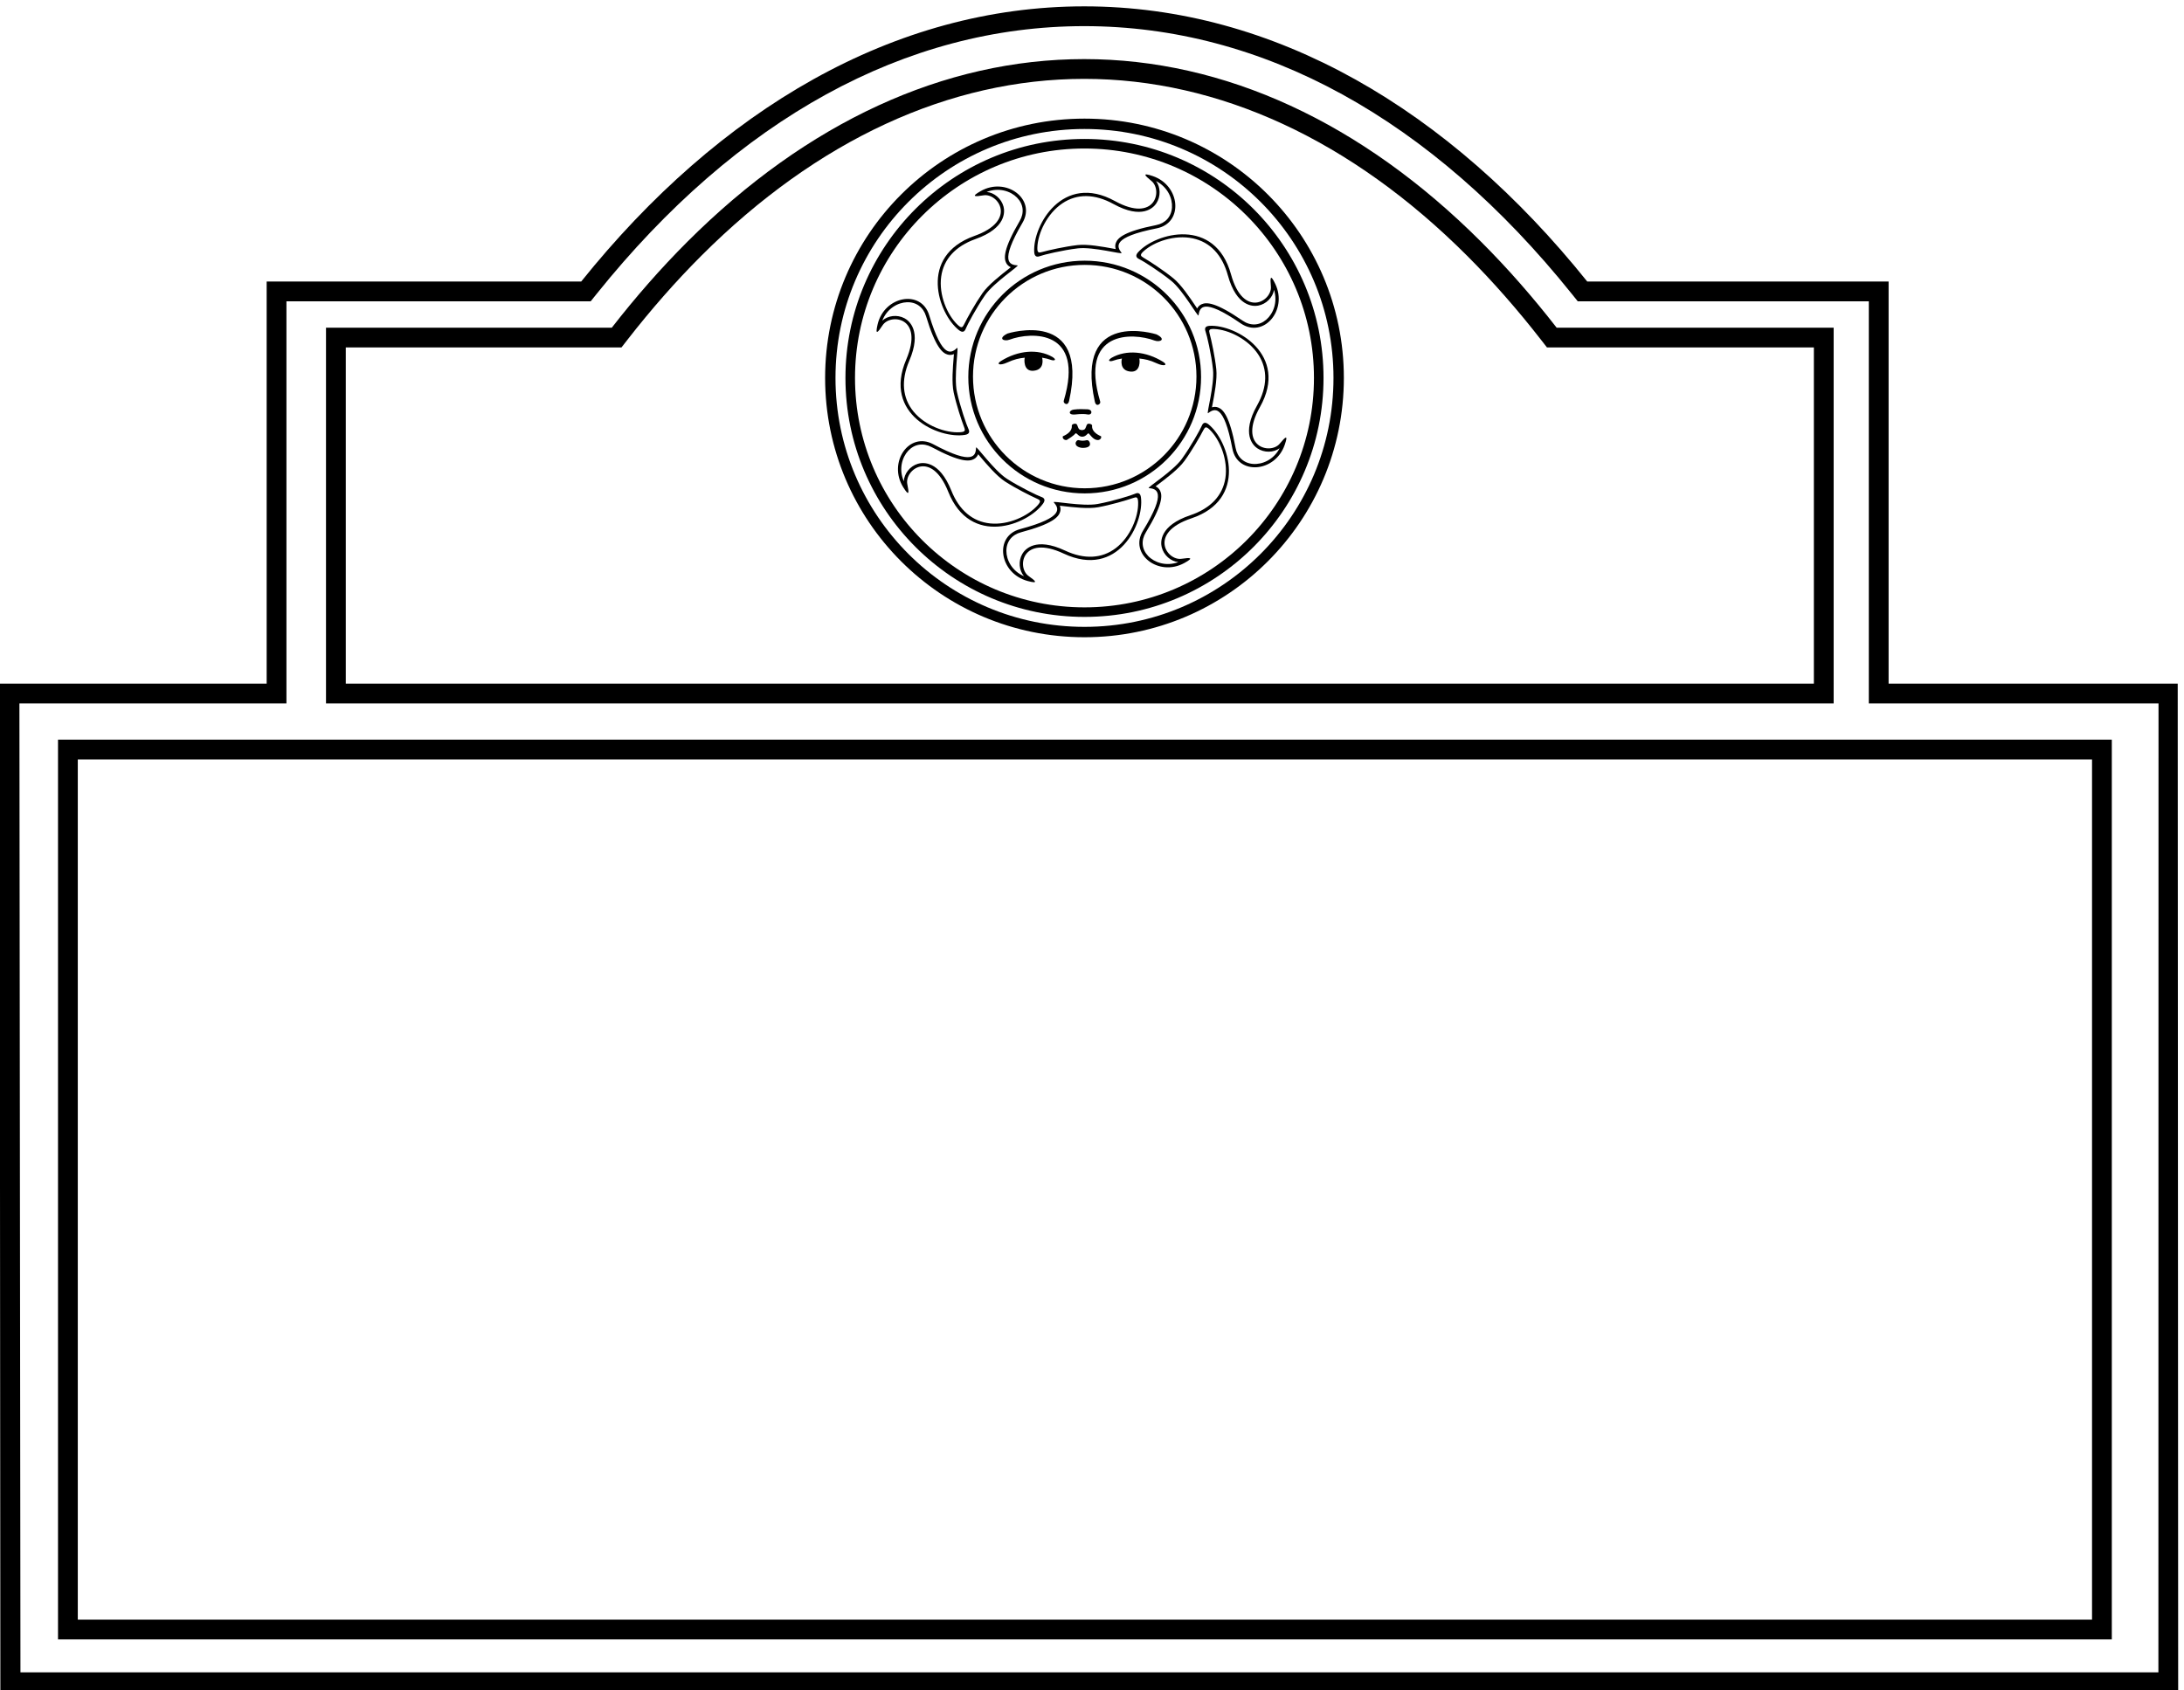 <?xml version="1.0" encoding="UTF-8" standalone="no"?>
<svg xmlns:inkscape="http://www.inkscape.org/namespaces/inkscape" xmlns:sodipodi="http://sodipodi.sourceforge.net/DTD/sodipodi-0.dtd" xmlns="http://www.w3.org/2000/svg" xmlns:svg="http://www.w3.org/2000/svg" version="1.1" id="svg1" width="727.861" height="563.371" viewBox="0 0 727.861 563.371">
  <defs id="defs1"></defs>
  <g id="g1" transform="translate(-49.069,-208.315)">
    <path id="path1" d="m 5825.84,4660.12 h -724.47 v 1007.8 h -755.12 c -346.46,431.81 -784.33,689.72 -1260.48,689.72 -476.15,0 -914.02,-257.91 -1260.48,-689.72 H 1037.13 V 4660.12 H 368.02 l 1.867,-2527.76 H 5826.98 Z M 5777.42,2181.93 H 420.176 l -2.594,2428.62 H 1086.7 v 1007.81 h 762.37 l 14.88,18.54 c 352.29,439.08 774.79,671.17 1221.82,671.17 447.03,0 869.53,-232.09 1221.82,-671.17 l 14.88,-18.54 H 5051.8 V 4610.55 h 725.93 l -0.31,-2428.62" style="fill:#000000;fill-opacity:1;fill-rule:nonzero;stroke:none" transform="matrix(0.133,0,0,-0.133,0,1056)"></path>
    <path id="path2" d="m 4963.69,5552.27 h -694.11 c -59.81,76.89 -122.84,148.83 -189.07,215.07 -299.71,299.71 -643.69,458.12 -994.74,458.12 -351.06,0 -695.03,-158.41 -994.74,-458.12 -66.23,-66.24 -129.26,-138.18 -189.07,-215.07 h -716.14 v -941.72 h 3777.87 z m -49.56,-892.15 H 1235.39 v 842.59 h 690.81 l 14.88,19.13 c 59.19,76.07 121.43,146.88 185,210.45 290.21,290.21 622.07,443.61 959.69,443.61 337.62,0 669.48,-153.4 959.69,-443.61 63.57,-63.57 125.81,-134.38 185,-210.45 l 14.88,-19.13 h 668.79 v -842.59" style="fill:#000000;fill-opacity:1;fill-rule:nonzero;stroke:none" transform="matrix(0.133,0,0,-0.133,0,1056)"></path>
    <path id="path3" d="m 3086.43,6076.25 c -358.94,0 -649.92,-290.98 -649.92,-649.92 0,-358.94 290.98,-649.92 649.92,-649.92 358.93,0 649.92,290.98 649.92,649.92 0,358.94 -290.99,649.92 -649.92,649.92 z m 0,-1273.85 c -344.58,0 -623.93,279.35 -623.93,623.93 0,344.58 279.35,623.93 623.93,623.93 344.58,0 623.93,-279.35 623.93,-623.93 0,-344.58 -279.35,-623.93 -623.93,-623.93" style="fill:#000000;fill-opacity:1;fill-rule:nonzero;stroke:none" transform="matrix(0.133,0,0,-0.133,0,1056)"></path>
    <path id="path4" d="m 3086.43,6025.3 c -330.8,0 -598.98,-268.17 -598.98,-598.97 0,-330.8 268.18,-598.97 598.98,-598.97 330.8,0 598.98,268.17 598.98,598.97 0,330.8 -268.18,598.97 -598.98,598.97 z m 0,-1173.99 c -317.57,0 -575.02,257.45 -575.02,575.02 0,317.57 257.45,575.02 575.02,575.02 317.57,0 575.02,-257.45 575.02,-575.02 0,-317.57 -257.45,-575.02 -575.02,-575.02" style="fill:#000000;fill-opacity:1;fill-rule:nonzero;stroke:none" transform="matrix(0.133,0,0,-0.133,0,1056)"></path>
    <path id="path5" d="m 2795.31,5428.55 c 0,-161.07 130.57,-291.63 291.63,-291.63 161.06,0 291.63,130.56 291.63,291.63 0,161.06 -130.57,291.63 -291.63,291.63 -161.06,0 -291.63,-130.57 -291.63,-291.63 z m 571.69,1.15 c 0,-154.62 -125.35,-279.97 -279.97,-279.97 -154.62,0 -279.97,125.35 -279.97,279.97 0,154.62 125.35,279.96 279.97,279.96 154.62,0 279.97,-125.34 279.97,-279.96" style="fill:#000000;fill-opacity:1;fill-rule:nonzero;stroke:none" transform="matrix(0.133,0,0,-0.133,0,1056)"></path>
    <path id="path6" d="m 3119.26,5358.77 c 3.65,0.12 7.8,4.1 6.46,8.59 -53.26,178.39 80.89,173.31 136.19,152.71 13.75,-5.12 30.45,2.82 4.79,15.49 0,0 -206.11,65.48 -154.31,-168.72 1.01,-4.58 3.12,-8.2 6.87,-8.07" style="fill:#000000;fill-opacity:1;fill-rule:nonzero;stroke:none" transform="matrix(0.133,0,0,-0.133,0,1056)"></path>
    <path id="path7" d="m 3154.29,5476.76 c -12.45,-8.07 -3.51,-9.55 2.35,-7.72 7.74,2.8 15.7,4.73 23.74,5.96 -1.2,-2.83 -6.86,-30.5 21.69,-32.79 26.04,-2.08 22.89,29.96 21.69,32.79 14.31,-1.44 26.43,-4.06 43.53,-11.96 19.07,-8.8 29.08,-4.47 15.97,3.69 -42.3,26.33 -91.78,31.29 -128.97,10.03" style="fill:#000000;fill-opacity:1;fill-rule:nonzero;stroke:none" transform="matrix(0.133,0,0,-0.133,0,1056)"></path>
    <path id="path8" d="m 3062.6,5334.71 c 0,0 19,2.56 31.45,0.14 12.13,-2.37 13.97,12.17 -0.25,12.87 -11.86,0.58 -22.42,0.83 -34.45,-0.74 -11.79,-1.53 -15.24,-13.84 3.25,-12.27" style="fill:#000000;fill-opacity:1;fill-rule:nonzero;stroke:none" transform="matrix(0.133,0,0,-0.133,0,1056)"></path>
    <path id="path9" d="m 3105.48,5307.47 c -1.17,4.04 -11.06,5.86 -12.75,1.96 -1.85,-1.85 -3.1,-11.48 -7.32,-12.57 -2.82,-1.66 -7.85,-1.66 -10.68,0 -4.22,1.09 -5.46,10.72 -7.31,12.57 -1.69,3.9 -11.59,2.08 -12.76,-1.96 1.56,-13.02 -9.63,-22 -22.39,-27.34 -2.34,-5.72 4.95,-10.8 9.77,-9.24 3.9,2.34 17.36,10.37 21.91,16.62 4.64,0.57 6.79,-7.96 16.1,-8.47 9.38,-0.52 13.93,8.21 16.14,8.47 2.21,0.26 10.99,-16.1 21.92,-16.62 4.82,-1.56 12.11,3.52 9.77,9.24 -12.76,5.34 -23.96,14.32 -22.4,27.34" style="fill:#000000;fill-opacity:1;fill-rule:nonzero;stroke:none" transform="matrix(0.133,0,0,-0.133,0,1056)"></path>
    <path id="path10" d="m 2898.38,5522.15 c 55.3,20.6 189.44,25.69 136.19,-152.71 -1.34,-4.49 2.81,-8.46 6.45,-8.59 3.75,-0.13 5.87,3.49 6.88,8.07 51.8,234.21 -154.32,168.72 -154.32,168.72 -25.65,-12.67 -8.95,-20.61 4.8,-15.49" style="fill:#000000;fill-opacity:1;fill-rule:nonzero;stroke:none" transform="matrix(0.133,0,0,-0.133,0,1056)"></path>
    <path id="path11" d="m 3091.89,5270.24 c -6.25,-1.3 -11.84,-2.08 -19.39,0 -4.39,1.21 -8.46,-3.78 -8.34,-8.33 0.27,-8.98 14.42,-10.94 17.19,-10.94 3.68,0 20.18,-0.13 18.88,10.94 -0.53,4.52 -3.87,9.26 -8.34,8.33" style="fill:#000000;fill-opacity:1;fill-rule:nonzero;stroke:none" transform="matrix(0.133,0,0,-0.133,0,1056)"></path>
    <path id="path12" d="m 3006.23,5478.84 c -37.19,21.27 -86.66,16.3 -128.97,-10.02 -13.1,-8.16 -3.1,-12.5 15.97,-3.69 17.1,7.89 29.23,10.51 43.53,11.95 -1.2,-2.83 -4.34,-34.87 21.69,-32.78 28.55,2.28 22.9,29.95 21.69,32.79 8.05,-1.23 16,-3.17 23.75,-5.97 5.86,-1.83 14.8,-0.35 2.34,7.72" style="fill:#000000;fill-opacity:1;fill-rule:nonzero;stroke:none" transform="matrix(0.133,0,0,-0.133,0,1056)"></path>
    <path id="path13" d="m 3526.19,5353.51 c 73.37,130.6 -60.04,206.85 -125.98,203.42 -11.39,-0.59 -13.42,-6.2 -10.32,-14.46 3.09,-8.26 14.45,-56.79 18.58,-94.99 4.13,-38.21 -17.1,-112.91 -12.39,-109.46 15.49,11.36 39.24,25.82 60.92,-88.8 12.77,-67.47 107.11,-60.13 131.14,9.29 9.29,26.85 2.07,20.65 -12.39,3.1 -23.33,-28.33 -106.15,-8.83 -49.56,91.9 z m 49.24,-103.37 c -15.11,-29.12 -43.85,-41.04 -66.46,-39.38 -23.04,1.69 -39.43,16.64 -43.85,40 -15.26,80.67 -31.34,96.58 -43.64,101.43 -5.67,2.23 -10.96,1.87 -15.66,0.47 0.41,2.15 0.84,4.36 1.25,6.52 4.91,25.47 12.34,63.96 9.62,89.18 -3.39,31.27 -11.89,71.23 -16.71,89.17 -2.33,8.67 -1.75,11.99 11.56,11.45 35.77,-1.46 85.13,-25.41 110.33,-63.97 24.17,-37 23.17,-81.07 -2.89,-127.46 -40.37,-71.87 -9.96,-100.42 0.33,-107.47 17.21,-11.78 40.88,-11.22 56.12,0.06" style="fill:#000000;fill-opacity:1;fill-rule:nonzero;stroke:none" transform="matrix(0.133,0,0,-0.133,0,1056)"></path>
    <path id="path14" d="m 3397.5,5309.77 c -8.84,7.2 -14.11,4.41 -17.36,-3.79 -3.25,-8.2 -27.39,-51.81 -49.96,-82.91 -22.57,-31.1 -88.45,-72.23 -82.63,-72.84 19.1,-1.97 46.41,-7.18 -14.42,-106.71 -35.81,-58.6 39.07,-116.46 103.47,-81.11 24.9,13.67 15.38,13.93 -7.11,10.61 -36.31,-5.35 -84.63,64.69 24.91,101.4 142.04,47.6 94.28,193.65 43.1,235.35 z m 41.94,-134.96 c -6.9,-43.65 -37.21,-75.65 -87.66,-92.56 -78.16,-26.2 -74.78,-67.78 -71.88,-79.9 4.86,-20.28 22.79,-35.75 41.65,-37.62 -30.74,-11.45 -60.05,-1 -75.7,15.4 -15.95,16.71 -18.07,38.79 -5.67,59.08 42.81,70.05 41.57,92.63 35.7,104.49 -2.7,5.46 -6.86,8.74 -11.29,10.85 1.75,1.32 3.55,2.68 5.3,4 20.74,15.58 52.07,39.15 66.97,59.67 18.48,25.45 38.98,60.78 47.45,77.32 4.09,7.99 6.75,10.06 16.25,0.73 25.54,-25.08 46.07,-75.96 38.88,-121.46" style="fill:#000000;fill-opacity:1;fill-rule:nonzero;stroke:none" transform="matrix(0.133,0,0,-0.133,0,1056)"></path>
    <path id="path15" d="m 3227.94,5126.66 c -1.43,11.32 -7.17,12.93 -15.18,9.24 -8.01,-3.7 -55.57,-18.59 -93.37,-25.51 -37.8,-6.93 -113.86,8.76 -110.07,4.32 12.47,-14.61 28.63,-37.24 -84.09,-67.28 -66.35,-17.68 -52.1,-111.23 18.9,-130.1 27.46,-7.29 20.75,-0.54 2.18,12.59 -29.97,21.19 -16.6,105.21 88.01,56.17 135.63,-63.58 201.88,75.07 193.62,140.57 z m -62.8,-126.61 c -35.12,-26.82 -79.14,-29.06 -127.32,-6.48 -74.64,34.99 -100.89,2.56 -107.15,-8.21 -10.49,-18.02 -8.19,-41.6 4.17,-55.97 -30.15,12.93 -44.14,40.72 -44.15,63.39 -0.01,23.1 13.7,40.55 36.67,46.67 79.33,21.14 94.02,38.35 97.95,50.98 1.82,5.81 1.07,11.05 -0.68,15.64 2.17,-0.25 4.42,-0.51 6.59,-0.77 25.77,-3.03 64.71,-7.61 89.66,-3.04 30.93,5.67 70.15,17.09 87.69,23.21 8.48,2.96 11.83,2.62 12.27,-10.69 1.17,-35.78 -19.09,-86.76 -55.7,-114.73" style="fill:#000000;fill-opacity:1;fill-rule:nonzero;stroke:none" transform="matrix(0.133,0,0,-0.133,0,1056)"></path>
    <path id="path16" d="m 2982.54,5111.19 c 6.69,9.24 3.61,14.33 -4.77,17.11 -8.37,2.78 -53.27,24.41 -85.6,45.18 -32.33,20.77 -77.14,84.2 -77.41,78.37 -0.88,-19.19 -4.54,-46.75 -107.36,8.33 -60.53,32.43 -114.05,-45.6 -75.11,-107.89 15.06,-24.09 14.78,-14.58 10.19,7.69 -7.4,35.96 59.78,88.17 102.65,-19.12 55.58,-139.1 198.68,-83.14 237.41,-29.67 z m -132.36,-49.53 c -43.97,4.41 -77.64,32.86 -97.38,82.27 -30.59,76.55 -71.91,70.8 -83.85,67.23 -19.97,-6 -34.4,-24.78 -35.2,-43.72 -13.18,30.04 -4.4,59.89 11.08,76.45 15.78,16.87 37.71,20.24 58.67,9.02 72.36,-38.78 94.84,-36.25 106.34,-29.72 5.3,3.01 8.34,7.35 10.2,11.89 1.42,-1.67 2.87,-3.39 4.28,-5.07 16.75,-19.82 42.04,-49.77 63.38,-63.48 26.46,-17 62.9,-35.46 79.89,-42.98 8.21,-3.64 10.43,-6.17 1.65,-16.18 -23.6,-26.93 -73.22,-50.31 -119.06,-45.71" style="fill:#000000;fill-opacity:1;fill-rule:nonzero;stroke:none" transform="matrix(0.133,0,0,-0.133,0,1056)"></path>
    <path id="path17" d="m 2639.71,5472.3 c -58.98,-137.69 81.81,-199.23 147,-188.77 11.27,1.81 12.69,7.6 8.73,15.48 -3.97,7.88 -20.45,54.92 -28.64,92.46 -8.2,37.55 4.92,114.09 0.61,110.15 -14.19,-12.95 -36.25,-29.86 -70.07,81.77 -19.91,65.73 -112.92,48.33 -129.39,-23.26 -6.37,-27.68 0.16,-20.75 12.65,-1.75 20.17,30.66 104.6,20.13 59.11,-86.08 z m -60.02,97.51 c 11.91,30.58 39.21,45.5 61.87,46.27 23.08,0.78 40.98,-12.33 47.87,-35.08 23.8,-78.57 41.49,-92.67 54.25,-96.18 5.87,-1.62 11.09,-0.69 15.61,1.21 -0.18,-2.19 -0.36,-4.43 -0.54,-6.62 -2.17,-25.85 -5.43,-64.92 -0.03,-89.7 6.71,-30.73 19.44,-69.54 26.15,-86.87 3.24,-8.37 3.02,-11.73 -10.27,-12.61 -35.72,-2.38 -87.36,16.15 -116.53,51.8 -27.99,34.19 -31.71,78.12 -10.77,127.02 32.46,75.78 -0.84,100.92 -11.82,106.82 -18.36,9.88 -41.84,6.78 -55.79,-6.06" style="fill:#000000;fill-opacity:1;fill-rule:nonzero;stroke:none" transform="matrix(0.133,0,0,-0.133,0,1056)"></path>
    <path id="path18" d="m 2771.84,5546.05 c 8.97,-7.04 14.18,-4.15 17.28,4.11 3.09,8.27 26.4,52.32 48.38,83.84 21.99,31.52 87.07,73.89 81.25,74.38 -19.14,1.61 -46.54,6.31 12.4,106.97 34.69,59.26 -41.26,115.69 -104.98,79.13 -24.64,-14.13 -15.12,-14.21 7.31,-10.47 36.21,6.04 85.83,-63.07 -23,-101.84 -141.11,-50.28 -90.6,-195.39 -38.64,-236.12 z m -44.48,134.13 c 6.07,43.78 35.78,76.35 85.89,94.21 77.66,27.66 73.48,69.17 70.36,81.24 -5.24,20.18 -23.46,35.31 -42.36,36.82 30.53,12.03 60.02,2.14 75.98,-13.97 16.26,-16.4 18.8,-38.44 6.79,-58.96 -41.48,-70.84 -39.81,-93.4 -33.72,-105.14 2.8,-5.41 7.02,-8.61 11.49,-10.64 -1.72,-1.35 -3.5,-2.74 -5.22,-4.09 -20.44,-15.98 -51.33,-40.12 -65.84,-60.93 -17.99,-25.79 -37.82,-61.51 -45.98,-78.2 -3.94,-8.07 -6.56,-10.18 -16.23,-1.04 -26.01,24.6 -47.5,75.08 -41.16,120.7" style="fill:#000000;fill-opacity:1;fill-rule:nonzero;stroke:none" transform="matrix(0.133,0,0,-0.133,0,1056)"></path>
    <path id="path19" d="m 2975.02,5731.68 c 8.23,3.17 56.66,14.94 94.83,19.4 38.16,4.45 113.04,-16.14 109.55,-11.46 -11.49,15.39 -26.15,39.02 88.27,61.68 67.37,13.34 59.21,107.61 -10.41,131.05 -26.92,9.06 -20.67,1.88 -2.99,-12.42 28.53,-23.09 9.73,-106.07 -91.47,-50.34 -131.22,72.24 -206.32,-61.81 -202.33,-127.71 0.69,-11.38 6.32,-13.37 14.55,-10.2 z m 56.33,132.46 c 36.79,24.49 80.86,23.87 127.47,-1.79 72.21,-39.76 100.5,-9.1 107.46,1.24 11.63,17.31 10.86,40.98 -0.54,56.12 29.25,-14.86 41.41,-43.5 39.95,-66.12 -1.49,-23.05 -16.3,-39.57 -39.62,-44.19 -80.53,-15.95 -96.31,-32.17 -101.05,-44.51 -2.19,-5.68 -1.79,-10.96 -0.34,-15.66 -2.15,0.4 -4.37,0.8 -6.53,1.2 -25.51,4.7 -64.07,11.79 -89.26,8.85 -31.24,-3.65 -71.11,-12.49 -89.01,-17.46 -8.66,-2.4 -11.98,-1.85 -11.55,11.46 1.15,35.78 24.67,85.34 63.02,110.86" style="fill:#000000;fill-opacity:1;fill-rule:nonzero;stroke:none" transform="matrix(0.133,0,0,-0.133,0,1056)"></path>
    <path id="path20" d="m 3453.62,5685.82 c -39.86,144.39 -188.27,104.59 -232.67,55.73 -7.67,-8.44 -5.17,-13.85 2.85,-17.53 8.01,-3.69 50.25,-30.15 80.08,-54.37 29.83,-24.22 67.36,-92.2 68.27,-86.44 3,18.98 9.69,45.97 105.79,-20.15 56.57,-38.92 118.38,32.73 86.56,98.94 -12.3,25.61 -13.07,16.12 -10.98,-6.53 3.38,-36.54 -69.15,-81.01 -99.9,30.35 z m 67.94,-78.27 c 20.52,3.75 36.93,20.82 39.82,39.56 9.77,-31.32 -2.24,-60.02 -19.47,-74.77 -17.54,-15.02 -39.71,-15.94 -59.29,-2.47 -67.64,46.53 -90.26,46.51 -102.41,41.29 -5.6,-2.41 -9.1,-6.39 -11.44,-10.7 -1.23,1.82 -2.49,3.69 -3.71,5.51 -14.45,21.55 -36.28,54.11 -55.97,70.1 -24.42,19.82 -58.59,42.19 -74.64,51.54 -7.77,4.53 -9.69,7.29 0.14,16.27 26.43,24.15 78.33,41.91 123.37,32.27 43.22,-9.25 73.54,-41.24 87.7,-92.52 21.94,-79.47 63.64,-78.33 75.9,-76.08" style="fill:#000000;fill-opacity:1;fill-rule:nonzero;stroke:none" transform="matrix(0.133,0,0,-0.133,0,1056)"></path>
    <path id="path21" d="M 514.316,2264.54 H 5660.69 V 4519.69 H 514.316 Z m 49.563,2205.59 H 5611.13 V 2314.1 H 563.879 v 2156.03" style="fill:#000000;fill-opacity:1;fill-rule:nonzero;stroke:none" transform="matrix(0.133,0,0,-0.133,0,1056)"></path>
  </g>
</svg>
